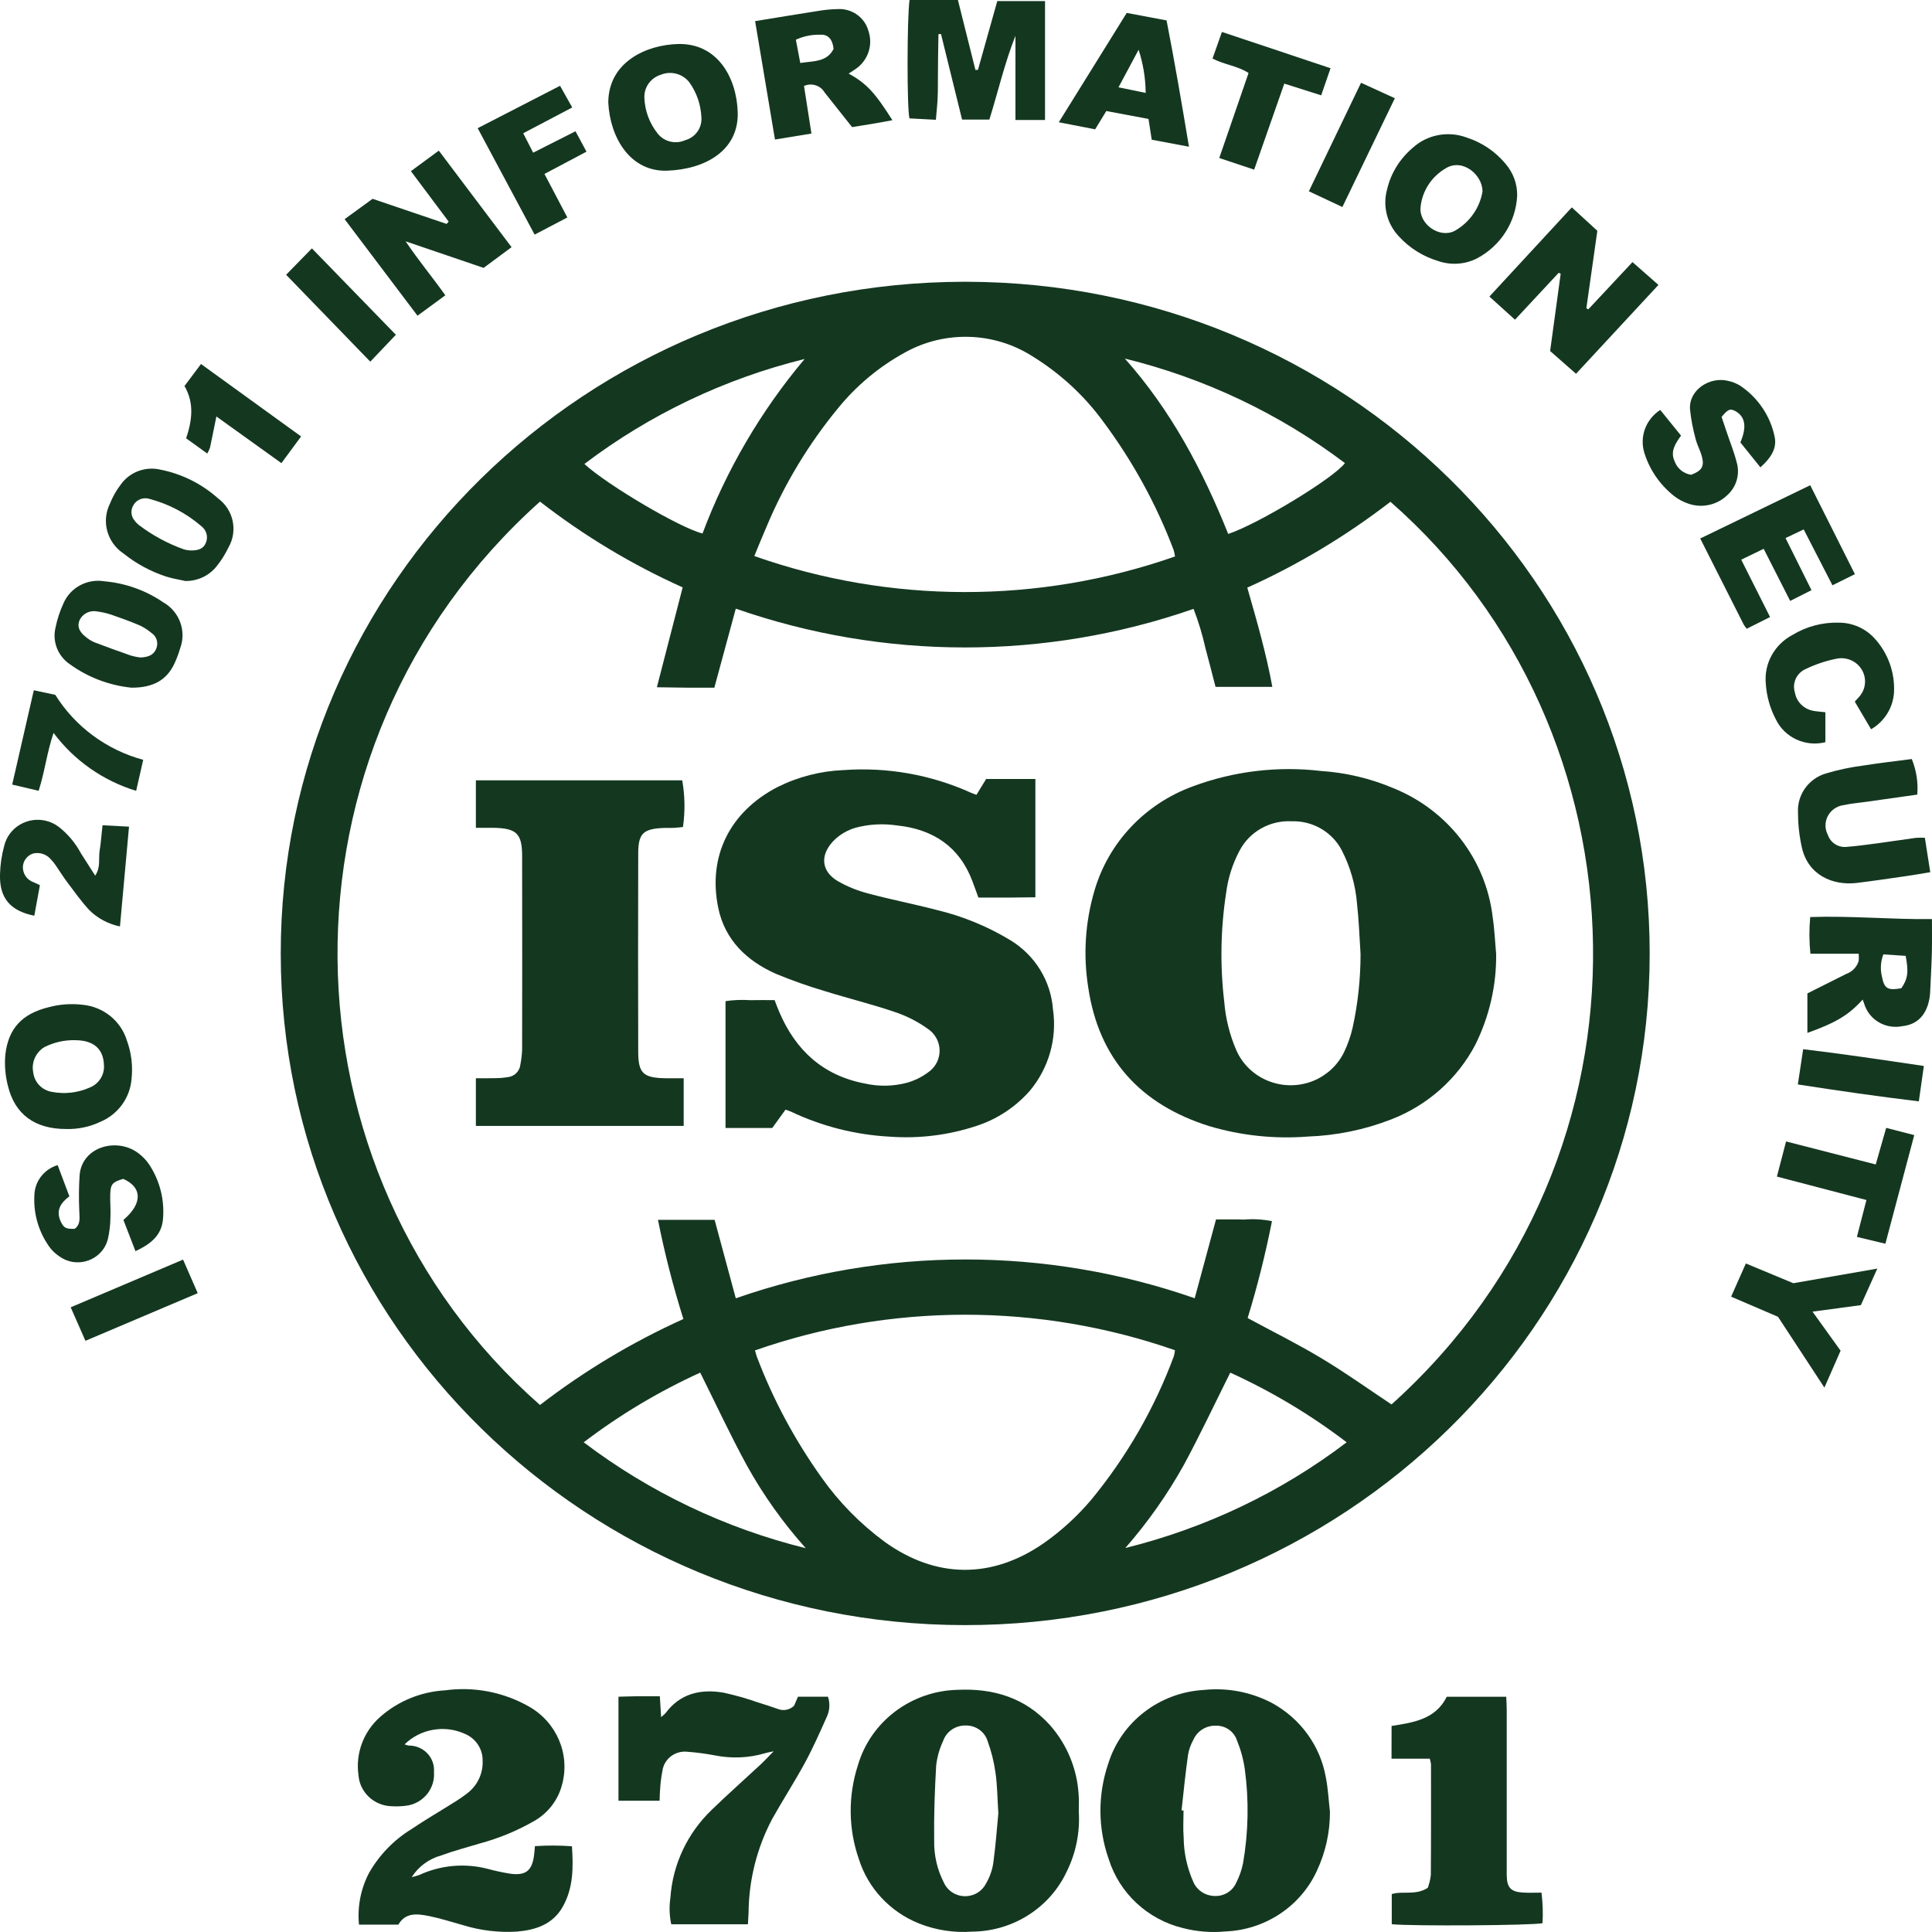 <svg width="32" height="32" viewBox="0 0 32 32" fill="none" xmlns="http://www.w3.org/2000/svg">
<path d="M15.998 4.667C22.259 4.672 27.33 9.658 27.324 15.803C27.318 21.947 22.237 26.923 15.976 26.917C9.723 26.911 4.655 21.937 4.65 15.8C4.644 9.657 9.713 4.672 15.973 4.667C15.981 4.667 15.989 4.667 15.998 4.667ZM12.187 21.504C14.645 20.647 17.329 20.646 19.788 21.503L20.141 20.198C20.304 20.198 20.453 20.195 20.604 20.2C20.759 20.187 20.915 20.196 21.068 20.226C20.961 20.767 20.827 21.303 20.665 21.831C21.084 22.058 21.5 22.263 21.895 22.502C22.291 22.739 22.665 23.008 23.048 23.262C27.644 19.129 27.358 12.099 23.03 8.311C22.299 8.875 21.504 9.353 20.659 9.733C20.819 10.291 20.973 10.826 21.074 11.377H20.133C20.075 11.155 20.023 10.943 19.965 10.732C19.916 10.512 19.851 10.296 19.769 10.085C17.316 10.938 14.639 10.937 12.187 10.081L11.832 11.39C11.669 11.39 11.518 11.39 11.368 11.39C11.215 11.389 11.062 11.386 10.88 11.383L11.307 9.729C10.464 9.35 9.671 8.873 8.944 8.308C4.377 12.396 4.569 19.425 8.944 23.271C9.676 22.707 10.473 22.229 11.319 21.847C11.149 21.307 11.008 20.758 10.898 20.204H11.836L12.187 21.504ZM19.462 9.217C19.457 9.18 19.449 9.145 19.439 9.109C19.151 8.348 18.756 7.63 18.267 6.975C17.952 6.545 17.554 6.18 17.097 5.899C16.458 5.493 15.643 5.471 14.982 5.842C14.557 6.076 14.183 6.389 13.88 6.762C13.393 7.354 12.996 8.011 12.7 8.715C12.631 8.872 12.568 9.032 12.494 9.21C14.746 10.003 17.209 10.005 19.462 9.217ZM12.505 22.367C12.521 22.42 12.527 22.451 12.539 22.48C12.807 23.186 13.167 23.855 13.608 24.473C13.896 24.881 14.25 25.241 14.655 25.539C15.504 26.148 16.426 26.155 17.285 25.562C17.579 25.356 17.844 25.113 18.075 24.84C18.661 24.128 19.123 23.325 19.442 22.465C19.452 22.432 19.458 22.398 19.461 22.364C17.211 21.579 14.754 21.58 12.505 22.367ZM18.639 25.64C19.971 25.31 21.22 24.715 22.305 23.889C21.709 23.434 21.062 23.047 20.377 22.735C20.117 23.256 19.878 23.763 19.612 24.257C19.338 24.75 19.012 25.213 18.639 25.64ZM13.346 25.643C12.969 25.222 12.641 24.761 12.368 24.268C12.097 23.771 11.858 23.257 11.598 22.735C10.913 23.047 10.265 23.434 9.668 23.889C10.758 24.715 12.01 25.313 13.346 25.643ZM20.343 8.844C20.844 8.678 22.101 7.913 22.276 7.67C21.195 6.853 19.954 6.264 18.631 5.939C19.395 6.797 19.919 7.786 20.343 8.844ZM13.327 5.946C12.002 6.273 10.76 6.865 9.679 7.685C10.067 8.039 11.269 8.747 11.636 8.836C12.03 7.786 12.601 6.809 13.327 5.946Z" fill="#143720"/>
<path d="M22.028 30.007C22.03 30.344 21.956 30.677 21.813 30.984C21.543 31.575 20.955 31.965 20.296 31.991C20.06 32.013 19.822 31.994 19.593 31.935C19.007 31.792 18.54 31.357 18.363 30.79C18.184 30.28 18.181 29.727 18.355 29.215C18.569 28.522 19.201 28.033 19.938 27.991C20.332 27.949 20.731 28.027 21.079 28.213C21.544 28.471 21.867 28.918 21.959 29.434C21.997 29.621 22.006 29.816 22.028 30.007ZM19.57 29.986L19.603 29.988C19.603 30.136 19.593 30.284 19.605 30.432C19.607 30.689 19.663 30.944 19.769 31.179C19.83 31.312 19.963 31.399 20.111 31.403C20.267 31.413 20.413 31.326 20.475 31.185C20.528 31.082 20.566 30.973 20.589 30.859C20.678 30.345 20.688 29.821 20.618 29.305C20.595 29.14 20.55 28.978 20.487 28.824C20.438 28.678 20.298 28.58 20.142 28.583C19.979 28.577 19.831 28.669 19.767 28.815C19.722 28.894 19.692 28.98 19.677 29.069C19.634 29.374 19.604 29.68 19.57 29.986Z" fill="#143720"/>
<path d="M17.868 30.006C17.89 30.348 17.821 30.69 17.669 30.998C17.388 31.6 16.777 31.988 16.103 31.994C15.801 32.016 15.498 31.969 15.217 31.857C14.742 31.665 14.378 31.275 14.226 30.794C14.05 30.29 14.045 29.745 14.21 29.237C14.422 28.513 15.089 28.009 15.856 27.989C16.456 27.96 16.983 28.121 17.393 28.576C17.674 28.896 17.839 29.296 17.865 29.718C17.874 29.812 17.868 29.909 17.868 30.006ZM16.536 30.041C16.519 29.769 16.518 29.561 16.488 29.359C16.463 29.181 16.42 29.007 16.358 28.838C16.311 28.684 16.165 28.579 16.002 28.58C15.831 28.573 15.676 28.677 15.621 28.836C15.561 28.964 15.522 29.102 15.506 29.242C15.482 29.658 15.467 30.076 15.473 30.493C15.469 30.732 15.524 30.969 15.634 31.183C15.72 31.373 15.947 31.459 16.142 31.375C16.223 31.34 16.289 31.278 16.33 31.2C16.392 31.094 16.434 30.978 16.452 30.857C16.492 30.564 16.513 30.27 16.535 30.041H16.536Z" fill="#143720"/>
<path d="M6.701 28.892C6.723 28.901 6.746 28.907 6.769 28.912C6.998 28.909 7.186 29.088 7.189 29.313C7.189 29.326 7.189 29.34 7.188 29.353C7.207 29.616 7.025 29.851 6.763 29.903C6.672 29.918 6.58 29.923 6.488 29.917C6.199 29.91 5.961 29.69 5.938 29.407C5.885 29.042 6.022 28.676 6.304 28.431C6.601 28.172 6.978 28.019 7.375 27.997C7.854 27.932 8.342 28.027 8.76 28.265C9.221 28.525 9.447 29.057 9.309 29.561C9.242 29.821 9.068 30.042 8.829 30.172C8.556 30.327 8.264 30.447 7.96 30.53C7.741 30.596 7.519 30.654 7.304 30.733C7.103 30.789 6.93 30.917 6.819 31.092C6.862 31.082 6.904 31.07 6.946 31.055C7.299 30.892 7.7 30.856 8.078 30.954C8.198 30.987 8.32 31.013 8.443 31.033C8.709 31.072 8.816 30.985 8.847 30.717C8.852 30.679 8.854 30.641 8.86 30.578C9.064 30.564 9.269 30.565 9.473 30.58C9.497 30.931 9.497 31.267 9.322 31.58C9.158 31.872 8.877 31.966 8.565 31.993C8.263 32.012 7.96 31.976 7.671 31.887C7.482 31.834 7.294 31.774 7.102 31.735C6.912 31.697 6.716 31.673 6.598 31.878H5.946C5.918 31.586 5.973 31.292 6.108 31.03C6.277 30.729 6.521 30.476 6.818 30.294C7.039 30.144 7.272 30.01 7.498 29.867C7.581 29.817 7.663 29.762 7.74 29.702C7.909 29.573 8.003 29.372 7.994 29.162C7.997 28.969 7.881 28.794 7.7 28.718C7.364 28.565 6.965 28.634 6.701 28.892Z" fill="#143720"/>
<path d="M10.929 28.095C10.937 28.219 10.943 28.317 10.95 28.441C10.976 28.421 11.001 28.398 11.024 28.374C11.267 28.048 11.606 27.971 11.985 28.036C12.177 28.078 12.366 28.131 12.55 28.196C12.663 28.23 12.774 28.268 12.885 28.306C12.977 28.343 13.081 28.321 13.152 28.253L13.217 28.103H13.714C13.749 28.209 13.744 28.324 13.699 28.426C13.583 28.685 13.469 28.945 13.334 29.194C13.162 29.511 12.964 29.816 12.788 30.131C12.537 30.608 12.404 31.136 12.399 31.672C12.396 31.735 12.392 31.798 12.388 31.872H11.118C11.087 31.728 11.082 31.579 11.104 31.432C11.142 30.88 11.386 30.361 11.79 29.975C12.056 29.717 12.334 29.471 12.605 29.219C12.666 29.162 12.722 29.1 12.814 29.007C12.736 29.025 12.703 29.028 12.672 29.039C12.401 29.119 12.113 29.13 11.836 29.074C11.688 29.046 11.539 29.026 11.389 29.015C11.183 28.99 10.996 29.134 10.971 29.336C10.971 29.338 10.97 29.341 10.97 29.341C10.952 29.436 10.94 29.531 10.934 29.628C10.928 29.69 10.928 29.754 10.925 29.826H10.244V28.103C10.357 28.1 10.466 28.096 10.575 28.095C10.685 28.095 10.797 28.095 10.929 28.095Z" fill="#143720"/>
<path d="M23.049 28.587C23.414 28.53 23.777 28.477 23.963 28.104H24.948C24.951 28.175 24.956 28.243 24.956 28.311C24.957 29.186 24.957 30.062 24.956 30.937C24.956 30.982 24.955 31.027 24.956 31.072C24.963 31.269 25.025 31.335 25.23 31.347C25.327 31.353 25.425 31.348 25.532 31.348C25.553 31.516 25.559 31.685 25.549 31.854C25.392 31.892 23.375 31.905 23.052 31.871V31.372C23.233 31.315 23.443 31.4 23.648 31.269C23.674 31.2 23.691 31.129 23.699 31.056C23.704 30.445 23.702 29.833 23.702 29.222C23.698 29.19 23.691 29.159 23.681 29.129H23.048L23.049 28.587Z" fill="#143720"/>
<path d="M15.866 0L16.156 1.158L16.198 1.157L16.518 0.018H17.309V1.987H16.819V0.593C16.64 1.043 16.533 1.513 16.387 1.981H15.935L15.586 0.564L15.544 0.565C15.542 0.68 15.54 0.795 15.538 0.909C15.537 1.024 15.536 1.141 15.535 1.257C15.534 1.38 15.536 1.502 15.53 1.625C15.525 1.739 15.512 1.853 15.501 1.984L15.064 1.961C15.021 1.82 15.022 0.297 15.065 0H15.866Z" fill="#143720"/>
<path d="M26.104 6.191L25.675 5.814L25.85 4.533L25.816 4.519L25.093 5.295L24.669 4.912L26.034 3.435L26.457 3.823L26.275 5.106L26.308 5.123L27.039 4.341L27.469 4.719L26.104 6.191Z" fill="#143720"/>
<path d="M7.431 3.67L6.806 2.835L7.268 2.495L8.473 4.094L8.01 4.437L6.718 3.997C6.939 4.324 7.164 4.593 7.376 4.891L6.915 5.229L5.708 3.63L6.171 3.293L7.397 3.709L7.431 3.67Z" fill="#143720"/>
<path d="M30.852 16.556C30.62 16.812 30.414 16.937 29.936 17.108V16.454L30.578 16.132C30.679 16.097 30.756 16.016 30.786 15.915C30.789 15.876 30.79 15.837 30.786 15.797H29.986C29.965 15.595 29.964 15.392 29.983 15.189C30.659 15.166 31.322 15.231 31.999 15.223C31.999 15.417 32.002 15.589 31.998 15.762C31.993 15.974 31.981 16.186 31.971 16.398C31.969 16.436 31.968 16.475 31.962 16.513C31.919 16.802 31.762 16.97 31.511 16.996C31.233 17.054 30.958 16.893 30.877 16.626C30.87 16.605 30.862 16.582 30.852 16.556ZM31.491 16.369C31.6 16.214 31.615 16.101 31.564 15.832L31.194 15.808C31.15 15.923 31.141 16.048 31.169 16.169C31.21 16.375 31.26 16.408 31.491 16.369Z" fill="#143720"/>
<path d="M12.507 0.35C12.864 0.292 13.198 0.236 13.534 0.184C13.643 0.165 13.754 0.153 13.865 0.151C14.104 0.133 14.322 0.285 14.384 0.512C14.464 0.746 14.377 1.004 14.17 1.144C14.135 1.169 14.098 1.191 14.056 1.218C14.354 1.385 14.486 1.526 14.781 1.991C14.668 2.012 14.561 2.032 14.454 2.05C14.345 2.069 14.235 2.085 14.113 2.105C13.962 1.914 13.809 1.722 13.657 1.53C13.589 1.414 13.441 1.368 13.317 1.424L13.44 2.212L12.836 2.311L12.507 0.35ZM13.807 0.809C13.789 0.651 13.717 0.567 13.588 0.575C13.448 0.571 13.309 0.599 13.182 0.658L13.255 1.043C13.479 1.009 13.698 1.029 13.807 0.809Z" fill="#143720"/>
<path d="M10.075 1.699C10.078 1.025 10.707 0.742 11.231 0.729C11.884 0.713 12.201 1.286 12.219 1.858C12.239 2.493 11.679 2.806 11.048 2.827C10.444 2.847 10.105 2.288 10.075 1.699ZM11.617 1.941C11.608 1.735 11.54 1.536 11.42 1.367C11.31 1.222 11.115 1.169 10.945 1.238C10.776 1.29 10.665 1.448 10.673 1.621C10.681 1.835 10.757 2.04 10.89 2.208C10.997 2.348 11.188 2.394 11.349 2.322C11.52 2.275 11.632 2.115 11.617 1.941Z" fill="#143720"/>
<path d="M25.129 3.248C25.105 3.68 24.856 4.07 24.469 4.277C24.268 4.381 24.032 4.397 23.819 4.323C23.573 4.249 23.351 4.111 23.178 3.924C22.974 3.714 22.897 3.415 22.975 3.134C23.038 2.868 23.186 2.63 23.396 2.451C23.637 2.229 23.987 2.163 24.295 2.279C24.546 2.36 24.768 2.51 24.935 2.711C25.065 2.861 25.134 3.052 25.129 3.248ZM24.555 3.172C24.555 2.892 24.224 2.618 23.947 2.787C23.711 2.924 23.555 3.163 23.529 3.431C23.5 3.713 23.844 3.954 24.094 3.824C24.339 3.686 24.509 3.446 24.555 3.172Z" fill="#143720"/>
<path d="M1.095 18.7C0.576 18.7 0.245 18.456 0.131 17.985C0.088 17.817 0.073 17.644 0.088 17.471C0.138 17.032 0.367 16.791 0.804 16.683C0.988 16.633 1.179 16.62 1.368 16.642C1.712 16.675 2.001 16.908 2.101 17.232C2.177 17.439 2.203 17.66 2.178 17.879C2.151 18.189 1.953 18.458 1.662 18.581C1.485 18.665 1.291 18.705 1.095 18.7ZM1.246 17.229C1.068 17.224 0.892 17.264 0.734 17.344C0.591 17.432 0.518 17.598 0.55 17.76C0.568 17.927 0.698 18.061 0.866 18.086C1.074 18.125 1.289 18.1 1.482 18.015C1.64 17.954 1.738 17.797 1.721 17.63C1.709 17.369 1.546 17.23 1.246 17.229Z" fill="#143720"/>
<path d="M31.971 14.446C31.826 14.47 31.7 14.493 31.572 14.511C31.3 14.55 31.027 14.591 30.755 14.624C30.361 14.672 29.939 14.498 29.841 14.021C29.8 13.833 29.78 13.641 29.78 13.449C29.769 13.16 29.955 12.9 30.235 12.813C30.442 12.751 30.653 12.706 30.867 12.679C31.132 12.637 31.398 12.607 31.665 12.572C31.741 12.759 31.773 12.961 31.756 13.161C31.476 13.201 31.192 13.241 30.908 13.281C30.784 13.299 30.66 13.308 30.539 13.335C30.348 13.359 30.214 13.53 30.239 13.717C30.245 13.758 30.258 13.798 30.278 13.835C30.323 13.962 30.451 14.042 30.587 14.027C30.757 14.013 30.926 13.991 31.095 13.968C31.309 13.939 31.523 13.906 31.737 13.877C31.785 13.874 31.833 13.874 31.882 13.876L31.971 14.446Z" fill="#143720"/>
<path d="M29.651 9.953L29.212 9.09L28.84 9.27L29.318 10.22L28.931 10.414C28.912 10.392 28.896 10.368 28.881 10.344C28.644 9.877 28.409 9.41 28.161 8.919L29.983 8.037L30.723 9.51L30.351 9.694L29.875 8.769L29.574 8.912L30.004 9.775L29.651 9.953Z" fill="#143720"/>
<path d="M29.158 7.741L28.826 7.328C28.935 7.073 28.908 6.904 28.748 6.812C28.659 6.762 28.62 6.776 28.515 6.906L28.603 7.167C28.656 7.326 28.72 7.482 28.761 7.643C28.826 7.846 28.764 8.068 28.601 8.209C28.43 8.369 28.181 8.42 27.959 8.34C27.873 8.311 27.792 8.267 27.721 8.21C27.491 8.026 27.321 7.778 27.235 7.499C27.153 7.232 27.261 6.943 27.499 6.79L27.843 7.215C27.751 7.345 27.66 7.477 27.737 7.64C27.779 7.759 27.884 7.845 28.011 7.864C28.187 7.797 28.232 7.727 28.189 7.562C28.162 7.462 28.11 7.37 28.085 7.271C28.041 7.111 28.009 6.947 27.992 6.781C27.969 6.452 28.328 6.23 28.629 6.31C28.7 6.325 28.766 6.353 28.827 6.391C29.122 6.591 29.326 6.896 29.395 7.241C29.429 7.415 29.349 7.57 29.158 7.741Z" fill="#143720"/>
<path d="M0.955 19.298L1.149 19.815C1.002 19.924 0.922 20.052 1.006 20.232C1.055 20.337 1.091 20.358 1.238 20.353C1.343 20.273 1.314 20.161 1.313 20.052C1.304 19.854 1.306 19.655 1.319 19.458C1.365 18.984 1.944 18.839 2.288 19.098C2.362 19.152 2.425 19.218 2.475 19.294C2.653 19.568 2.732 19.893 2.697 20.216C2.666 20.473 2.484 20.612 2.244 20.723L2.044 20.206C2.363 19.936 2.359 19.665 2.041 19.526C1.866 19.577 1.832 19.611 1.826 19.774C1.822 19.902 1.835 20.032 1.829 20.16C1.828 20.282 1.814 20.404 1.787 20.523C1.72 20.793 1.442 20.959 1.166 20.894C1.102 20.878 1.042 20.851 0.988 20.813C0.917 20.767 0.856 20.708 0.808 20.638C0.625 20.375 0.542 20.057 0.574 19.739C0.602 19.532 0.751 19.359 0.955 19.298Z" fill="#143720"/>
<path d="M19.693 2.43L19.076 2.314C19.056 2.187 19.04 2.081 19.023 1.97L18.324 1.839L18.139 2.142L17.537 2.025L18.662 0.214L19.322 0.338C19.456 1.024 19.573 1.71 19.693 2.43ZM18.976 1.539C18.974 1.296 18.934 1.056 18.859 0.824L18.526 1.446L18.976 1.539Z" fill="#143720"/>
<path d="M3.07 9.623C2.962 9.599 2.852 9.582 2.747 9.548C2.492 9.464 2.254 9.335 2.046 9.168C1.773 8.986 1.677 8.636 1.82 8.344C1.865 8.23 1.926 8.123 2 8.026C2.147 7.818 2.409 7.72 2.659 7.779C3.014 7.85 3.342 8.014 3.611 8.254C3.869 8.444 3.943 8.794 3.783 9.07C3.727 9.186 3.658 9.295 3.576 9.394C3.451 9.542 3.265 9.626 3.07 9.623ZM3.146 9.117C3.291 9.122 3.37 9.084 3.408 8.995C3.452 8.896 3.422 8.781 3.335 8.715C3.089 8.503 2.796 8.348 2.479 8.264C2.374 8.23 2.26 8.274 2.208 8.37C2.16 8.451 2.168 8.552 2.23 8.623C2.248 8.649 2.271 8.672 2.296 8.693C2.523 8.866 2.778 9.004 3.048 9.1C3.08 9.109 3.113 9.114 3.146 9.117Z" fill="#143720"/>
<path d="M30.234 11.797V12.293C29.903 12.376 29.559 12.217 29.413 11.914C29.317 11.731 29.26 11.529 29.247 11.323C29.216 10.992 29.389 10.676 29.687 10.518C29.917 10.377 30.184 10.306 30.456 10.313C30.682 10.313 30.898 10.408 31.049 10.574C31.271 10.817 31.386 11.136 31.371 11.462C31.358 11.717 31.215 11.949 30.991 12.079L30.721 11.621C30.746 11.593 30.768 11.57 30.789 11.546C30.935 11.389 30.923 11.146 30.763 11.002C30.678 10.926 30.562 10.89 30.447 10.905C30.261 10.939 30.081 10.998 29.91 11.08C29.758 11.146 29.68 11.313 29.729 11.469C29.755 11.627 29.882 11.75 30.043 11.775C30.099 11.785 30.158 11.788 30.234 11.797Z" fill="#143720"/>
<path d="M2.176 11.39C1.807 11.352 1.456 11.218 1.157 11.002C0.956 10.865 0.862 10.622 0.921 10.389C0.949 10.251 0.994 10.117 1.053 9.989C1.167 9.73 1.446 9.581 1.729 9.628C2.077 9.659 2.41 9.777 2.697 9.972C2.972 10.125 3.093 10.451 2.983 10.741C2.958 10.827 2.926 10.912 2.888 10.993C2.758 11.268 2.532 11.392 2.176 11.39ZM2.312 10.89C2.47 10.889 2.554 10.837 2.59 10.738C2.627 10.644 2.592 10.538 2.507 10.482C2.447 10.432 2.381 10.39 2.31 10.357C2.155 10.291 1.994 10.233 1.834 10.178C1.759 10.154 1.682 10.137 1.604 10.127C1.484 10.104 1.364 10.167 1.316 10.277C1.278 10.373 1.307 10.458 1.415 10.545C1.459 10.583 1.509 10.614 1.563 10.638C1.764 10.715 1.966 10.788 2.17 10.859C2.217 10.873 2.265 10.882 2.314 10.889L2.312 10.89Z" fill="#143720"/>
<path d="M0.661 14.662L0.568 15.167C0.169 15.087 -0.01 14.875 0 14.485C0.004 14.324 0.027 14.165 0.07 14.009C0.142 13.709 0.448 13.523 0.754 13.593C0.836 13.612 0.912 13.648 0.978 13.699C1.126 13.817 1.249 13.963 1.337 14.128C1.413 14.247 1.489 14.366 1.577 14.504C1.672 14.358 1.629 14.22 1.65 14.093C1.672 13.961 1.68 13.827 1.698 13.669L2.137 13.692C2.086 14.252 2.037 14.788 1.987 15.345C1.793 15.305 1.615 15.21 1.476 15.071C1.345 14.928 1.231 14.769 1.115 14.614C1.045 14.521 0.984 14.421 0.918 14.326C0.897 14.294 0.871 14.264 0.844 14.236C0.773 14.148 0.655 14.11 0.544 14.138C0.448 14.172 0.383 14.259 0.379 14.358C0.376 14.472 0.447 14.575 0.556 14.613C0.586 14.624 0.614 14.639 0.661 14.662Z" fill="#143720"/>
<path d="M9.532 2.174L9.714 2.512L9.018 2.881L9.397 3.602L8.855 3.886L7.912 2.123L9.276 1.421L9.478 1.78L8.666 2.207L8.831 2.529L9.532 2.174Z" fill="#143720"/>
<path d="M29.449 21.81L28.673 21.477L28.917 20.927L29.703 21.254L31.094 21.012L30.822 21.617L30.021 21.725L30.486 22.372L30.218 22.983L29.449 21.81Z" fill="#143720"/>
<path d="M20.773 2.81L20.195 2.617L20.68 1.209C20.499 1.091 20.282 1.073 20.083 0.97L20.239 0.529L22.038 1.13L21.883 1.579L21.272 1.385L20.773 2.81Z" fill="#143720"/>
<path d="M29.583 18.906L31.068 19.287L31.241 18.681L31.706 18.801L31.228 20.6L30.756 20.487L30.914 19.876L29.431 19.488L29.583 18.906Z" fill="#143720"/>
<path d="M0.64 13.098L0.202 12.995L0.56 11.433L0.916 11.509C1.244 12.036 1.766 12.421 2.372 12.585L2.255 13.099C1.706 12.931 1.227 12.595 0.887 12.139C0.776 12.466 0.743 12.778 0.64 13.098Z" fill="#143720"/>
<path d="M3.584 6.898C3.545 7.09 3.513 7.253 3.478 7.416C3.466 7.449 3.451 7.481 3.433 7.512L3.083 7.26C3.181 6.968 3.221 6.678 3.056 6.394L3.329 6.029L4.987 7.229L4.661 7.671L3.584 6.898Z" fill="#143720"/>
<path d="M6.557 5.545L6.133 5.99L4.739 4.551L5.166 4.114L6.557 5.545Z" fill="#143720"/>
<path d="M22.234 3.429L21.679 3.168L22.543 1.371L23.103 1.627L22.234 3.429Z" fill="#143720"/>
<path d="M3.032 20.863L3.275 21.419L1.415 22.208L1.171 21.653L3.032 20.863Z" fill="#143720"/>
<path d="M29.778 17.962L29.866 17.378C30.534 17.457 31.188 17.556 31.865 17.656L31.782 18.242C31.107 18.161 30.45 18.066 29.778 17.962Z" fill="#143720"/>
<path d="M24.781 15.802C24.787 16.32 24.669 16.832 24.439 17.298C24.143 17.866 23.645 18.309 23.04 18.542C22.6 18.713 22.134 18.808 21.661 18.825C21.11 18.868 20.556 18.809 20.028 18.652C18.885 18.292 18.2 17.536 18.025 16.358C17.939 15.821 17.974 15.273 18.128 14.751C18.36 13.956 18.962 13.316 19.753 13.026C20.431 12.773 21.161 12.685 21.881 12.77C22.294 12.797 22.7 12.894 23.08 13.055C23.982 13.42 24.611 14.236 24.723 15.187C24.754 15.39 24.762 15.597 24.781 15.802ZM22.535 15.802C22.517 15.526 22.508 15.249 22.477 14.975C22.453 14.666 22.368 14.365 22.226 14.088C22.068 13.78 21.741 13.591 21.391 13.603C21.034 13.585 20.698 13.774 20.533 14.086C20.417 14.303 20.341 14.538 20.31 14.781C20.217 15.38 20.206 15.988 20.277 16.589C20.299 16.865 20.366 17.137 20.476 17.392C20.689 17.88 21.265 18.106 21.763 17.898C21.981 17.806 22.158 17.639 22.261 17.429C22.322 17.301 22.37 17.167 22.402 17.029C22.491 16.626 22.535 16.215 22.535 15.802Z" fill="#143720"/>
<path d="M16.206 14.867C16.167 14.761 16.137 14.676 16.105 14.592C15.89 14.024 15.457 13.735 14.858 13.672C14.63 13.638 14.397 13.65 14.175 13.709C14.029 13.75 13.898 13.829 13.794 13.939C13.581 14.17 13.604 14.431 13.874 14.593C14.032 14.684 14.203 14.753 14.38 14.799C14.752 14.899 15.133 14.972 15.507 15.07C15.941 15.173 16.356 15.343 16.737 15.574C17.145 15.823 17.407 16.25 17.441 16.722C17.51 17.2 17.373 17.685 17.063 18.06C16.827 18.331 16.521 18.535 16.176 18.648C15.715 18.801 15.227 18.862 14.742 18.827C14.17 18.797 13.611 18.655 13.096 18.41C13.073 18.399 13.048 18.393 13.01 18.38L12.791 18.683H12.017V16.582C12.15 16.562 12.286 16.557 12.421 16.566C12.552 16.563 12.682 16.565 12.83 16.565C12.857 16.635 12.88 16.7 12.908 16.763C13.177 17.393 13.629 17.815 14.327 17.947C14.559 17.999 14.8 17.994 15.029 17.932C15.155 17.895 15.272 17.837 15.376 17.759C15.576 17.619 15.623 17.346 15.48 17.149C15.451 17.109 15.416 17.074 15.375 17.046C15.206 16.924 15.02 16.828 14.821 16.762C14.438 16.631 14.042 16.535 13.655 16.414C13.385 16.334 13.12 16.24 12.86 16.133C12.367 15.917 12.005 15.567 11.896 15.035C11.721 14.186 12.085 13.447 12.878 13.036C13.219 12.866 13.593 12.77 13.974 12.755C14.697 12.703 15.423 12.832 16.081 13.13C16.105 13.141 16.13 13.149 16.173 13.165L16.334 12.902H17.149V14.862C16.997 14.864 16.843 14.866 16.689 14.867C16.53 14.867 16.373 14.867 16.206 14.867Z" fill="#143720"/>
<path d="M11.324 17.859V18.649H7.882V17.859C7.988 17.859 8.092 17.861 8.194 17.858C8.266 17.858 8.338 17.852 8.409 17.841C8.518 17.83 8.605 17.746 8.618 17.639C8.634 17.557 8.644 17.474 8.648 17.391C8.65 16.322 8.65 15.252 8.648 14.182C8.648 13.804 8.556 13.718 8.17 13.711C8.079 13.71 7.987 13.711 7.882 13.711V12.925H11.3C11.345 13.181 11.349 13.442 11.312 13.698C11.264 13.703 11.214 13.709 11.163 13.712C11.112 13.715 11.058 13.712 11.005 13.713C10.654 13.726 10.571 13.799 10.571 14.14C10.568 15.235 10.568 16.33 10.571 17.425C10.572 17.777 10.656 17.852 11.016 17.859C11.114 17.86 11.211 17.859 11.324 17.859Z" fill="#143720"/>
</svg>
